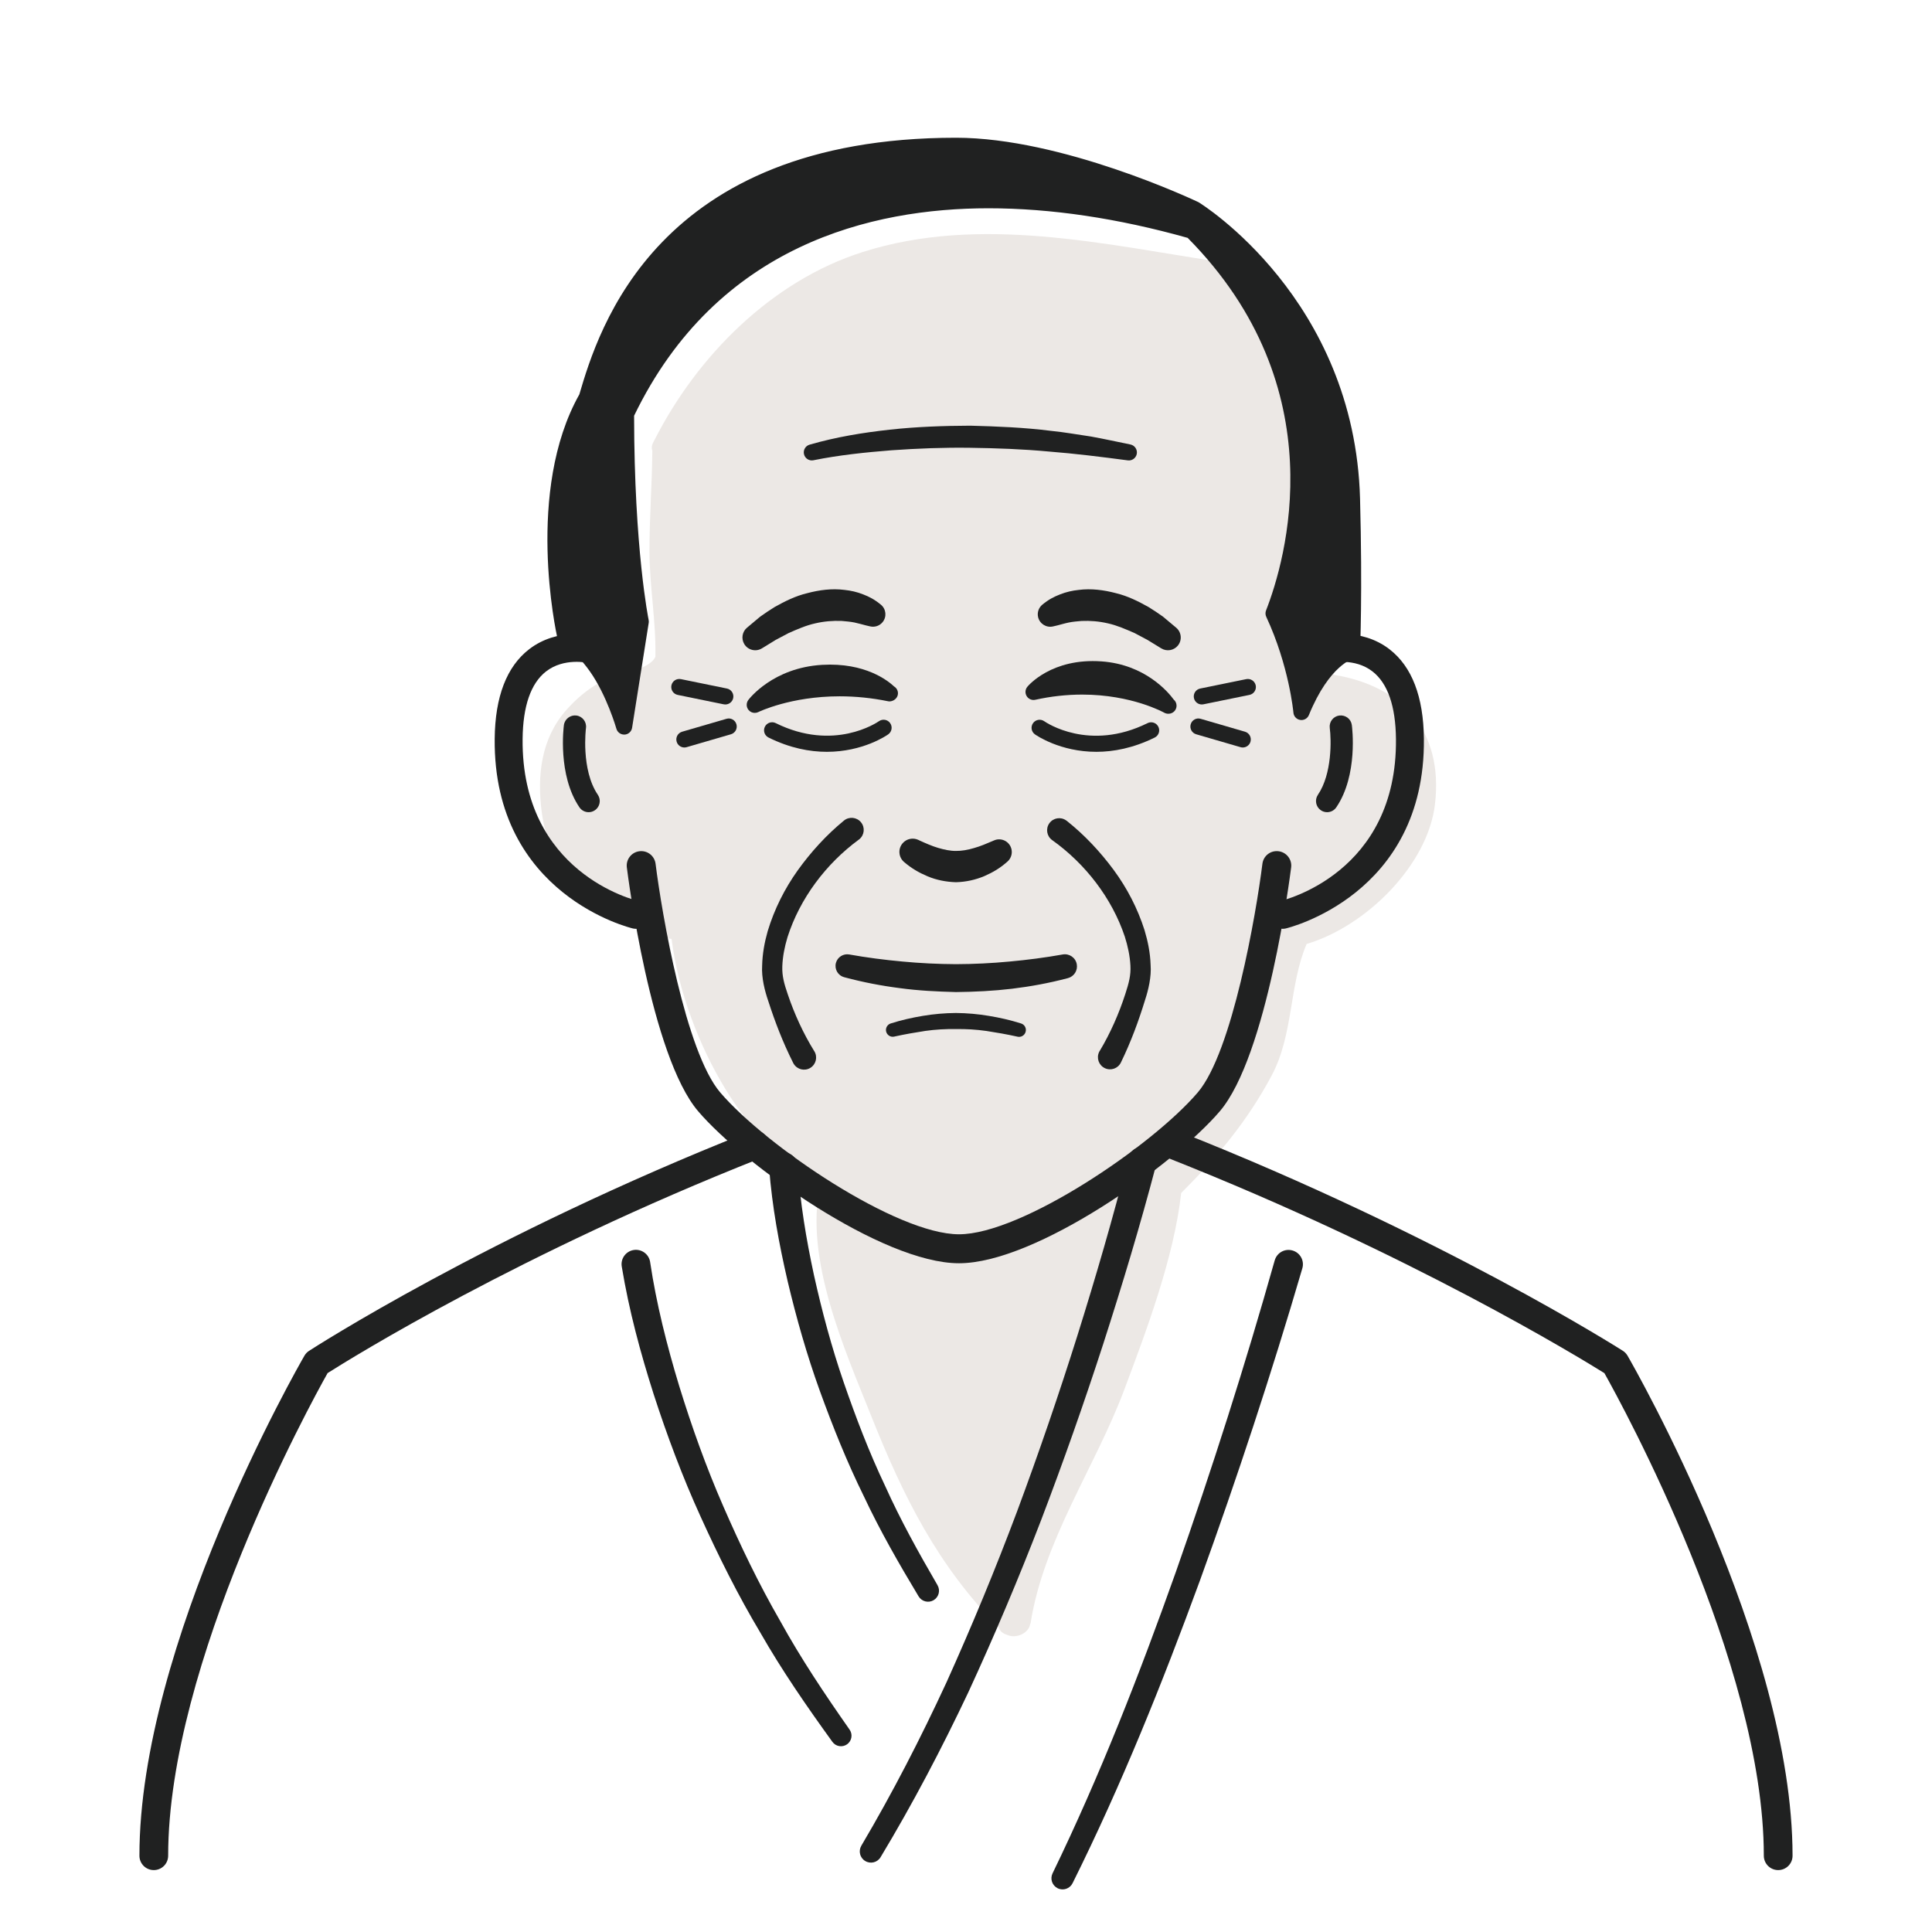 <?xml version="1.0" encoding="utf-8"?>
<!-- Generator: Adobe Illustrator 16.0.0, SVG Export Plug-In . SVG Version: 6.00 Build 0)  -->
<!DOCTYPE svg PUBLIC "-//W3C//DTD SVG 1.1//EN" "http://www.w3.org/Graphics/SVG/1.1/DTD/svg11.dtd">
<svg version="1.1" id="レイヤー_1" xmlns="http://www.w3.org/2000/svg" xmlns:xlink="http://www.w3.org/1999/xlink" x="0px"
	 y="0px" width="120px" height="120px" viewBox="0 0 120 120" enable-background="new 0 0 120 120" xml:space="preserve">
<g>
	<path fill="#ECE8E5" d="M82.868,41.917c-0.226-0.204-0.354-0.474-0.517-0.743c-0.188-0.313-0.442-0.574-0.539-0.927
		c0.002-0.016,0.012-0.024,0.014-0.039c0.335-4.136,1.132-8.494,0.238-12.625c-0.821-3.797-3.182-7.112-4.866-10.544
		c-0.138-0.282-0.423-0.442-0.735-0.501c-0.113-0.111-0.268-0.205-0.514-0.242c-7.328-1.104-15.061-2.967-22.379-0.638
		c-5.645,1.798-10.266,6.453-12.913,11.662c-0.026,0.038-0.046,0.079-0.065,0.123c-0.011,0.021-0.021,0.042-0.033,0.063
		c-0.09,0.183-0.096,0.346-0.041,0.48c-0.018,2.086-0.181,4.147-0.178,6.246c0.004,2.193,0.411,4.341,0.367,6.525
		c0,0.009,0.005,0.013,0.005,0.021c-0.329,0.862-2.757,1.221-3.51,1.644c-0.763,0.429-1.446,1.021-2.024,1.675
		c-1.568,1.769-1.832,4.073-1.527,6.371c0.548,4.148,3.979,7.137,8.061,7.857c0.422,3.262,1.691,6.612,3.387,9.388
		c1.625,2.658,3.398,4.084,5.819,5.933c0.007,0.004,0.013,0.008,0.019,0.012c-0.991,4.541,1.564,10.252,3.174,14.287
		c2.018,5.066,4.121,9.273,7.929,13.152c0.067,0.219,0.252,0.369,0.496,0.439c0.569,0.279,1.362-0.102,1.444-0.643
		c0.008-0.029,0.027-0.051,0.033-0.082c0.818-5.164,4-9.664,5.805-14.461c1.39-3.699,3.111-8.283,3.547-12.25
		c2.251-2.247,4.113-4.462,5.628-7.312c1.356-2.553,1.073-5.613,2.165-8.157c3.673-1.088,7.533-4.884,7.973-8.695
		C89.657,45.359,87.071,42.613,82.868,41.917"/>
	<path fill="#202121" d="M79.665,57.69c-0.397,0-0.756-0.274-0.846-0.678c-0.104-0.468,0.189-0.932,0.657-1.036
		c0.297-0.068,7.31-1.771,7.23-10.073c-0.021-2.045-0.509-3.456-1.452-4.194c-1.115-0.874-2.59-0.538-2.605-0.534
		c-0.466,0.108-0.934-0.175-1.045-0.638c-0.113-0.463,0.167-0.931,0.63-1.046c0.091-0.023,2.278-0.548,4.069,0.835
		c1.394,1.077,2.112,2.948,2.138,5.561c0.094,9.73-8.499,11.763-8.586,11.783C79.792,57.684,79.728,57.69,79.665,57.69z"/>
	<path fill="#202121" d="M39.503,57.691c-0.062,0-0.127-0.007-0.19-0.021c-0.087-0.02-8.682-2.054-8.587-11.784
		c0.025-2.612,0.744-4.482,2.138-5.56c1.792-1.385,3.979-0.858,4.069-0.836c0.465,0.116,0.748,0.587,0.632,1.052
		c-0.116,0.465-0.591,0.745-1.052,0.631c-0.011-0.002-1.485-0.338-2.602,0.535c-0.942,0.738-1.431,2.149-1.451,4.194
		c-0.08,8.302,6.935,10.006,7.233,10.074c0.466,0.107,0.759,0.571,0.653,1.038C40.256,57.418,39.898,57.691,39.503,57.691z"/>
	<path fill="#202121" d="M59.565,78.463c-4.783,0-13.368-6.123-16.199-9.438c-2.942-3.446-4.373-14.672-4.432-15.149
		c-0.062-0.493,0.288-0.943,0.781-1.004c0.498-0.062,0.942,0.289,1.004,0.781c0.388,3.096,1.863,11.682,4.016,14.203
		c2.833,3.318,10.937,8.808,14.83,8.808c3.893,0,11.996-5.489,14.829-8.808c2.153-2.522,3.629-11.108,4.016-14.203
		c0.062-0.493,0.503-0.844,1.004-0.781c0.493,0.062,0.844,0.511,0.781,1.005c-0.059,0.476-1.49,11.702-4.432,15.148
		C72.933,72.34,64.349,78.463,59.565,78.463z"/>
	<path fill="#202121" d="M57.129,52.211c0.334,0.152,0.76,0.341,1.137,0.452c0.388,0.113,0.764,0.194,1.113,0.189
		c0.347,0.004,0.727-0.06,1.115-0.177c0.383-0.104,0.811-0.287,1.153-0.435l0.101-0.043c0.399-0.172,0.861,0.015,1.033,0.413
		c0.137,0.319,0.045,0.68-0.199,0.898c-0.461,0.412-0.912,0.677-1.451,0.912c-0.527,0.221-1.121,0.36-1.754,0.376
		c-0.631-0.019-1.228-0.142-1.758-0.365c-0.541-0.228-0.994-0.488-1.467-0.892c-0.346-0.298-0.386-0.816-0.089-1.162
		c0.245-0.286,0.644-0.362,0.969-0.213L57.129,52.211z"/>
	<path fill="#202121" d="M52.75,59.284c1.066,0.191,2.193,0.338,3.297,0.438c1.111,0.105,2.224,0.159,3.33,0.164
		c1.107-0.004,2.22-0.058,3.33-0.163c1.104-0.101,2.23-0.247,3.297-0.439c0.41-0.074,0.803,0.196,0.877,0.606
		c0.07,0.389-0.172,0.762-0.547,0.862l-0.043,0.011c-1.144,0.301-2.271,0.508-3.429,0.649c-1.153,0.137-2.315,0.195-3.485,0.207
		c-1.168-0.031-2.332-0.086-3.481-0.244c-1.153-0.146-2.282-0.365-3.421-0.668l-0.04-0.012c-0.388-0.102-0.617-0.498-0.515-0.886
		C52.019,59.443,52.383,59.218,52.75,59.284"/>
	<path fill="#202121" d="M63.15,64.379c-0.609-0.135-1.254-0.248-1.881-0.344c-0.633-0.09-1.268-0.129-1.895-0.117
		c-0.629-0.012-1.265,0.025-1.896,0.113c-0.627,0.096-1.271,0.207-1.883,0.342l-0.053,0.012c-0.228,0.051-0.453-0.094-0.504-0.322
		c-0.047-0.215,0.08-0.428,0.285-0.494c0.676-0.215,1.324-0.359,2.002-0.473c0.674-0.113,1.357-0.172,2.049-0.178
		c0.69,0.006,1.375,0.066,2.047,0.18c0.678,0.111,1.326,0.258,2.002,0.471c0.225,0.072,0.349,0.311,0.276,0.535
		c-0.067,0.213-0.282,0.334-0.496,0.287L63.15,64.379z"/>
	<path fill="#202121" d="M53.781,38.844c-0.158-0.038-0.465-0.13-0.707-0.179c-0.26-0.054-0.528-0.072-0.795-0.097
		c-0.539-0.022-1.092,0.021-1.646,0.151c-0.556,0.121-1.101,0.361-1.647,0.6l-0.808,0.428l-0.796,0.489l-0.059,0.035
		c-0.373,0.229-0.862,0.112-1.092-0.262c-0.207-0.341-0.13-0.775,0.168-1.023l0.814-0.682c0.292-0.209,0.59-0.409,0.898-0.599
		c0.635-0.356,1.299-0.69,2.043-0.866c0.73-0.192,1.514-0.301,2.299-0.199c0.393,0.04,0.783,0.129,1.156,0.277
		c0.389,0.15,0.703,0.312,1.102,0.638c0.331,0.27,0.38,0.757,0.109,1.088c-0.193,0.237-0.498,0.329-0.777,0.262L53.781,38.844z"/>
	<path fill="#009FE8" d="M35.711,45.127c0,0-0.379,2.819,0.851,4.628"/>
	<path fill="#202121" d="M36.562,50.447c-0.222,0-0.439-0.106-0.573-0.303c-1.362-2.004-0.98-4.983-0.964-5.109
		c0.051-0.378,0.409-0.642,0.776-0.593c0.379,0.05,0.645,0.398,0.595,0.776c-0.004,0.025-0.325,2.585,0.737,4.148
		c0.214,0.316,0.133,0.746-0.184,0.96C36.831,50.408,36.696,50.447,36.562,50.447z"/>
	<path fill="#009FE8" d="M83.28,45.127c0,0,0.38,2.819-0.851,4.628"/>
	<path fill="#202121" d="M82.429,50.447c-0.134,0-0.269-0.039-0.388-0.12c-0.316-0.215-0.397-0.645-0.183-0.961
		c0.887-1.304,0.832-3.435,0.736-4.146c-0.051-0.378,0.215-0.727,0.593-0.778c0.387-0.045,0.728,0.214,0.778,0.593
		c0.017,0.126,0.399,3.104-0.965,5.109C82.867,50.341,82.65,50.447,82.429,50.447z"/>
	<path fill="#202121" d="M55.255,43.066c0,0-1.304-1.436-4.159-1.271c-2.855,0.166-4.217,1.984-4.217,1.984
		S50.311,42.058,55.255,43.066"/>
	<path fill="#202121" d="M46.88,44.279c-0.146,0-0.287-0.062-0.385-0.18c-0.148-0.178-0.155-0.434-0.017-0.62
		c0.062-0.082,1.536-2.006,4.588-2.184c2.682-0.156,4.1,0.998,4.466,1.341c0.146,0.087,0.242,0.247,0.242,0.429
		c0,0.28-0.25,0.489-0.509,0.5c-0.036,0.002-0.073-0.002-0.11-0.01c-0.998-0.203-2.008-0.306-3.004-0.306
		c-3.047,0-5.029,0.968-5.049,0.978C47.031,44.262,46.955,44.279,46.88,44.279z"/>
	<path fill="#202121" d="M51.358,46.697c-1.059,0-2.288-0.227-3.623-0.888c-0.248-0.123-0.349-0.422-0.227-0.67
		c0.123-0.249,0.425-0.348,0.67-0.227c3.616,1.791,6.303-0.039,6.416-0.118c0.227-0.158,0.537-0.105,0.696,0.121
		c0.158,0.225,0.105,0.536-0.119,0.695C55.083,45.675,53.604,46.697,51.358,46.697z"/>
	<path fill="#202121" d="M64.742,37.556c0.397-0.325,0.713-0.487,1.102-0.638c0.373-0.148,0.764-0.237,1.154-0.277
		c0.787-0.102,1.57,0.007,2.301,0.198c0.742,0.177,1.408,0.511,2.042,0.867c0.31,0.189,0.606,0.39,0.899,0.599l0.814,0.682
		c0.336,0.281,0.38,0.782,0.1,1.118c-0.256,0.305-0.693,0.37-1.023,0.167l-0.059-0.035l-0.797-0.489L70.47,39.32
		c-0.549-0.238-1.094-0.479-1.647-0.6c-0.556-0.131-1.108-0.175-1.646-0.151c-0.268,0.024-0.536,0.043-0.795,0.097
		c-0.243,0.048-0.549,0.141-0.707,0.179l-0.264,0.062c-0.416,0.099-0.832-0.158-0.932-0.573
		C64.408,38.036,64.52,37.738,64.742,37.556"/>
	<path fill="#202121" d="M64.195,42.976c0,0,1.336-1.603,4.189-1.397c2.853,0.204,4.175,2.253,4.175,2.253
		S69.166,41.877,64.195,42.976"/>
	<path fill="#202121" d="M72.579,44.332c-0.087,0.003-0.184-0.018-0.269-0.066c-0.02-0.011-2.007-1.124-5.09-1.124
		c-0.965,0-1.946,0.108-2.917,0.323c-0.208,0.045-0.425-0.045-0.535-0.229c-0.111-0.183-0.094-0.416,0.043-0.58
		c0.057-0.069,1.512-1.799,4.609-1.576c2.708,0.193,4.143,1.908,4.481,2.37c0.108,0.092,0.177,0.229,0.177,0.382
		C73.079,44.108,72.855,44.332,72.579,44.332z M67.221,42.141c0.98,0,1.856,0.102,2.607,0.249c-0.43-0.157-0.922-0.272-1.479-0.312
		c-0.546-0.038-1.029-0.007-1.452,0.067C67.005,42.142,67.112,42.141,67.221,42.141z"/>
	<path fill="#202121" d="M68.096,46.697c-2.247,0-3.726-1.022-3.814-1.085c-0.225-0.159-0.277-0.47-0.119-0.695
		c0.16-0.225,0.47-0.279,0.696-0.121c0.113,0.079,2.799,1.911,6.419,0.118c0.245-0.122,0.548-0.022,0.67,0.227
		c0.122,0.248,0.021,0.547-0.227,0.67C70.385,46.47,69.155,46.697,68.096,46.697z"/>
	<path fill="#202121" d="M9.553,116.155c-0.493,0-0.893-0.398-0.893-0.893c0-13.161,9.83-30.331,10.249-31.056
		c0.069-0.121,0.168-0.225,0.285-0.301c0.109-0.071,11.105-7.188,27.364-13.616c0.456-0.182,0.977,0.043,1.158,0.502
		c0.181,0.458-0.044,0.977-0.502,1.158c-14.95,5.911-25.386,12.397-26.866,13.336c-1.072,1.91-9.903,18.007-9.903,29.977
		C10.445,115.757,10.046,116.155,9.553,116.155z"/>
	<path fill="#202121" d="M110.447,116.155c-0.493,0-0.893-0.398-0.893-0.893c0-11.97-8.822-28.05-9.902-29.974
		c-1.508-0.941-12.099-7.429-27.05-13.339c-0.458-0.182-0.683-0.7-0.502-1.158c0.182-0.459,0.7-0.684,1.158-0.502
		c16.257,6.427,27.43,13.541,27.541,13.612c0.12,0.077,0.22,0.182,0.291,0.305c0.419,0.725,10.249,17.895,10.249,31.056
		C111.34,115.757,110.94,116.155,110.447,116.155z"/>
	<path fill="#202121" d="M53.34,52.152c-2.042,1.5-3.658,3.655-4.425,6.052c-0.181,0.598-0.302,1.211-0.324,1.806
		c-0.024,0.606,0.115,1.096,0.339,1.75c0.412,1.225,0.973,2.445,1.631,3.506l0.016,0.025c0.22,0.352,0.111,0.816-0.242,1.035
		c-0.352,0.219-0.814,0.109-1.034-0.244c-0.012-0.018-0.022-0.039-0.033-0.059c-0.643-1.281-1.129-2.541-1.555-3.863
		c-0.21-0.609-0.422-1.437-0.375-2.178c0.017-0.745,0.149-1.459,0.345-2.146c0.412-1.366,1.053-2.64,1.87-3.784
		c0.821-1.14,1.772-2.189,2.867-3.085c0.319-0.262,0.793-0.216,1.056,0.104c0.264,0.319,0.219,0.793-0.103,1.056
		C53.363,52.133,53.349,52.144,53.34,52.152"/>
	<path fill="#202121" d="M66.258,50.983c1.105,0.879,2.074,1.915,2.91,3.044c0.835,1.131,1.492,2.396,1.924,3.757
		c0.204,0.684,0.35,1.396,0.374,2.14c0.06,0.743-0.142,1.573-0.343,2.184c-0.407,1.328-0.875,2.594-1.501,3.885
		c-0.181,0.375-0.63,0.531-1.003,0.35c-0.375-0.18-0.53-0.631-0.35-1.004c0.01-0.02,0.021-0.039,0.031-0.059l0.018-0.025
		c0.642-1.072,1.186-2.301,1.58-3.527c0.215-0.66,0.349-1.152,0.314-1.757c-0.031-0.594-0.161-1.205-0.35-1.8
		c-0.799-2.385-2.446-4.519-4.51-5.99c-0.337-0.24-0.416-0.709-0.175-1.047c0.241-0.337,0.709-0.416,1.046-0.174
		C66.234,50.964,66.249,50.974,66.258,50.983"/>
	<path fill="#202121" d="M80.834,44.222c0,0-0.252-2.947-1.732-6.124c2.139-5.478,3.363-15.333-5.072-23.771
		c-13.609-3.857-28.441-2.633-35.145,11.38c0,8.532,0.914,12.898,0.914,12.898l-1.033,6.521c0,0-0.607-2.151-1.736-3.738
		c-0.988-1.391-1.922-1.868-1.922-1.868s-2.01-8.938,1.34-14.827c2.031-6.906,6.826-15.639,22.937-15.639
		c6.519,0,14.843,3.955,14.843,3.955s9.418,5.69,9.748,17.98c0.159,5.889,0,9.421,0,9.421S82.256,40.738,80.834,44.222"/>
	<path fill="#202121" d="M38.766,45.626c-0.223,0-0.42-0.148-0.481-0.364c-0.006-0.021-0.599-2.09-1.662-3.584
		c-0.894-1.257-1.736-1.71-1.745-1.714c-0.13-0.068-0.226-0.191-0.258-0.334c-0.083-0.372-2.002-9.146,1.364-15.133
		c1.181-4.012,4.775-15.942,23.4-15.942c6.556,0,14.713,3.84,15.058,4.003c0.141,0.082,9.699,5.999,10.033,18.419
		c0.157,5.839,0.001,9.421-0.001,9.457c-0.01,0.231-0.178,0.425-0.405,0.469c-0.005,0.001-1.496,0.383-2.771,3.509
		c-0.087,0.213-0.305,0.341-0.538,0.305c-0.229-0.035-0.403-0.221-0.423-0.451c-0.003-0.029-0.266-2.904-1.688-5.956
		c-0.058-0.124-0.062-0.266-0.013-0.393c1.2-3.073,4.382-13.799-4.868-23.143c-4.342-1.22-8.505-1.838-12.377-1.838
		c-7.204,0-16.858,2.239-22.006,12.886c0.008,8.294,0.895,12.639,0.903,12.683c0.013,0.059,0.014,0.121,0.005,0.18l-1.033,6.521
		c-0.037,0.232-0.23,0.407-0.465,0.421C38.785,45.626,38.775,45.626,38.766,45.626z M35.553,39.205
		c0.36,0.235,1.112,0.808,1.884,1.894c0.468,0.657,0.847,1.397,1.136,2.056l0.719-4.538c-0.134-0.687-0.906-4.991-0.906-12.909
		c0-0.075,0.017-0.148,0.049-0.216c4.243-8.869,12.181-13.557,22.957-13.557c4.001,0,8.3,0.643,12.775,1.912
		c0.082,0.023,0.156,0.067,0.217,0.127c9.6,9.602,6.57,20.637,5.261,24.106c0.776,1.716,1.205,3.339,1.437,4.479
		c0.935-1.643,1.884-2.271,2.407-2.507c0.034-1.013,0.117-4.266-0.013-9.05c-0.319-11.88-9.415-17.511-9.507-17.566
		c-0.038-0.015-8.256-3.883-14.584-3.883c-16.101,0-20.527,8.72-22.457,15.28c-0.011,0.037-0.025,0.073-0.045,0.106
		C33.94,30.112,35.286,37.851,35.553,39.205z"/>
	<path fill="#202121" d="M45.052,43.756c-0.033,0-0.067-0.003-0.102-0.01l-2.857-0.584c-0.271-0.055-0.444-0.319-0.39-0.59
		c0.056-0.271,0.316-0.444,0.591-0.39l2.857,0.584c0.271,0.055,0.444,0.319,0.39,0.59C45.492,43.593,45.284,43.756,45.052,43.756z"
		/>
	<path fill="#202121" d="M42.508,46.428c-0.217,0-0.417-0.142-0.48-0.36c-0.077-0.265,0.075-0.542,0.341-0.62l2.752-0.801
		c0.268-0.08,0.543,0.075,0.62,0.34s-0.075,0.542-0.341,0.62l-2.752,0.801C42.601,46.422,42.554,46.428,42.508,46.428z"/>
	<path fill="#202121" d="M74.646,43.756c-0.232,0-0.44-0.163-0.489-0.4c-0.055-0.271,0.119-0.535,0.391-0.59l2.858-0.584
		c0.267-0.054,0.534,0.119,0.59,0.39c0.055,0.271-0.119,0.535-0.391,0.59l-2.858,0.584C74.713,43.753,74.679,43.756,74.646,43.756z"
		/>
	<path fill="#202121" d="M77.19,46.428c-0.046,0-0.093-0.006-0.14-0.02l-2.752-0.801c-0.266-0.077-0.418-0.354-0.341-0.62
		c0.076-0.265,0.351-0.42,0.62-0.34l2.752,0.801c0.266,0.077,0.418,0.354,0.341,0.62C77.607,46.287,77.407,46.428,77.19,46.428z"/>
	<path fill="#202121" d="M49.553,72.441c0.137,2.217,0.521,4.527,1.005,6.766c0.498,2.246,1.097,4.479,1.849,6.66
		c0.754,2.18,1.578,4.344,2.571,6.43c0.95,2.111,2.074,4.135,3.238,6.137l0.015,0.027c0.19,0.326,0.079,0.742-0.246,0.932
		c-0.322,0.188-0.734,0.08-0.927-0.236c-1.219-2.027-2.399-4.08-3.403-6.221c-1.047-2.121-1.926-4.32-2.732-6.541
		c-0.803-2.225-1.453-4.504-1.999-6.807c-0.536-2.316-0.964-4.615-1.153-7.055c-0.037-0.491,0.33-0.921,0.822-0.958
		c0.49-0.039,0.92,0.33,0.958,0.821c0.001,0.002,0.001,0.006,0.001,0.01L49.553,72.441z"/>
	<path fill="#202121" d="M71.809,72.352c-0.988,3.762-2.102,7.451-3.289,11.135c-1.192,3.676-2.479,7.322-3.856,10.934
		c-1.388,3.607-2.897,7.17-4.517,10.684c-1.654,3.498-3.454,6.93-5.454,10.251c-0.198,0.328-0.625,0.434-0.954,0.234
		c-0.327-0.195-0.434-0.619-0.241-0.947l0.004-0.008c1.937-3.278,3.685-6.679,5.291-10.151c1.572-3.488,3.038-7.029,4.384-10.619
		c1.336-3.594,2.582-7.225,3.734-10.883c1.146-3.658,2.227-7.357,3.164-11.054l0.005-0.021c0.122-0.479,0.606-0.768,1.085-0.646
		c0.477,0.121,0.768,0.607,0.645,1.085V72.352z"/>
	<path fill="#202121" d="M40.386,78.42c0.379,2.541,1.035,5.146,1.801,7.67c0.779,2.527,1.673,5.031,2.735,7.463
		c1.059,2.43,2.21,4.83,3.538,7.131c1.284,2.33,2.766,4.541,4.292,6.721l0.018,0.025c0.208,0.297,0.137,0.705-0.16,0.914
		c-0.295,0.205-0.699,0.137-0.908-0.154c-1.588-2.197-3.131-4.43-4.476-6.783c-1.39-2.328-2.6-4.758-3.718-7.223
		c-1.122-2.465-2.072-5.008-2.908-7.586c-0.826-2.592-1.527-5.182-1.982-7.932c-0.08-0.486,0.25-0.945,0.735-1.025
		c0.487-0.08,0.946,0.248,1.026,0.734l0.002,0.01L40.386,78.42z"/>
	<path fill="#202121" d="M80.89,78.779c-1.914,6.541-4.042,12.988-6.358,19.385c-2.34,6.383-4.875,12.703-7.912,18.804
		c-0.17,0.344-0.586,0.484-0.929,0.314c-0.341-0.17-0.481-0.582-0.315-0.924c2.938-6.054,5.398-12.356,7.66-18.726
		c2.239-6.375,4.303-12.834,6.133-19.328l0.006-0.018c0.134-0.477,0.627-0.752,1.102-0.617c0.475,0.133,0.75,0.627,0.616,1.1
		L80.89,78.779z"/>
	<path fill="#202121" d="M50.285,27.619c1.654-0.478,3.295-0.745,4.967-0.93c1.667-0.184,3.344-0.242,5.018-0.249
		c1.674,0.044,3.348,0.111,5.008,0.321c0.832,0.082,1.654,0.232,2.482,0.352c0.821,0.147,1.637,0.331,2.453,0.495
		c0.271,0.056,0.446,0.319,0.393,0.59c-0.053,0.259-0.297,0.431-0.553,0.397l-0.023-0.003c-1.627-0.214-3.25-0.419-4.881-0.546
		c-1.627-0.153-3.26-0.209-4.891-0.233c-1.632-0.024-3.263,0.041-4.888,0.155c-1.616,0.128-3.263,0.3-4.819,0.614l-0.029,0.006
		c-0.271,0.054-0.533-0.121-0.588-0.392C49.883,27.94,50.038,27.689,50.285,27.619"/>
</g>
</svg>
